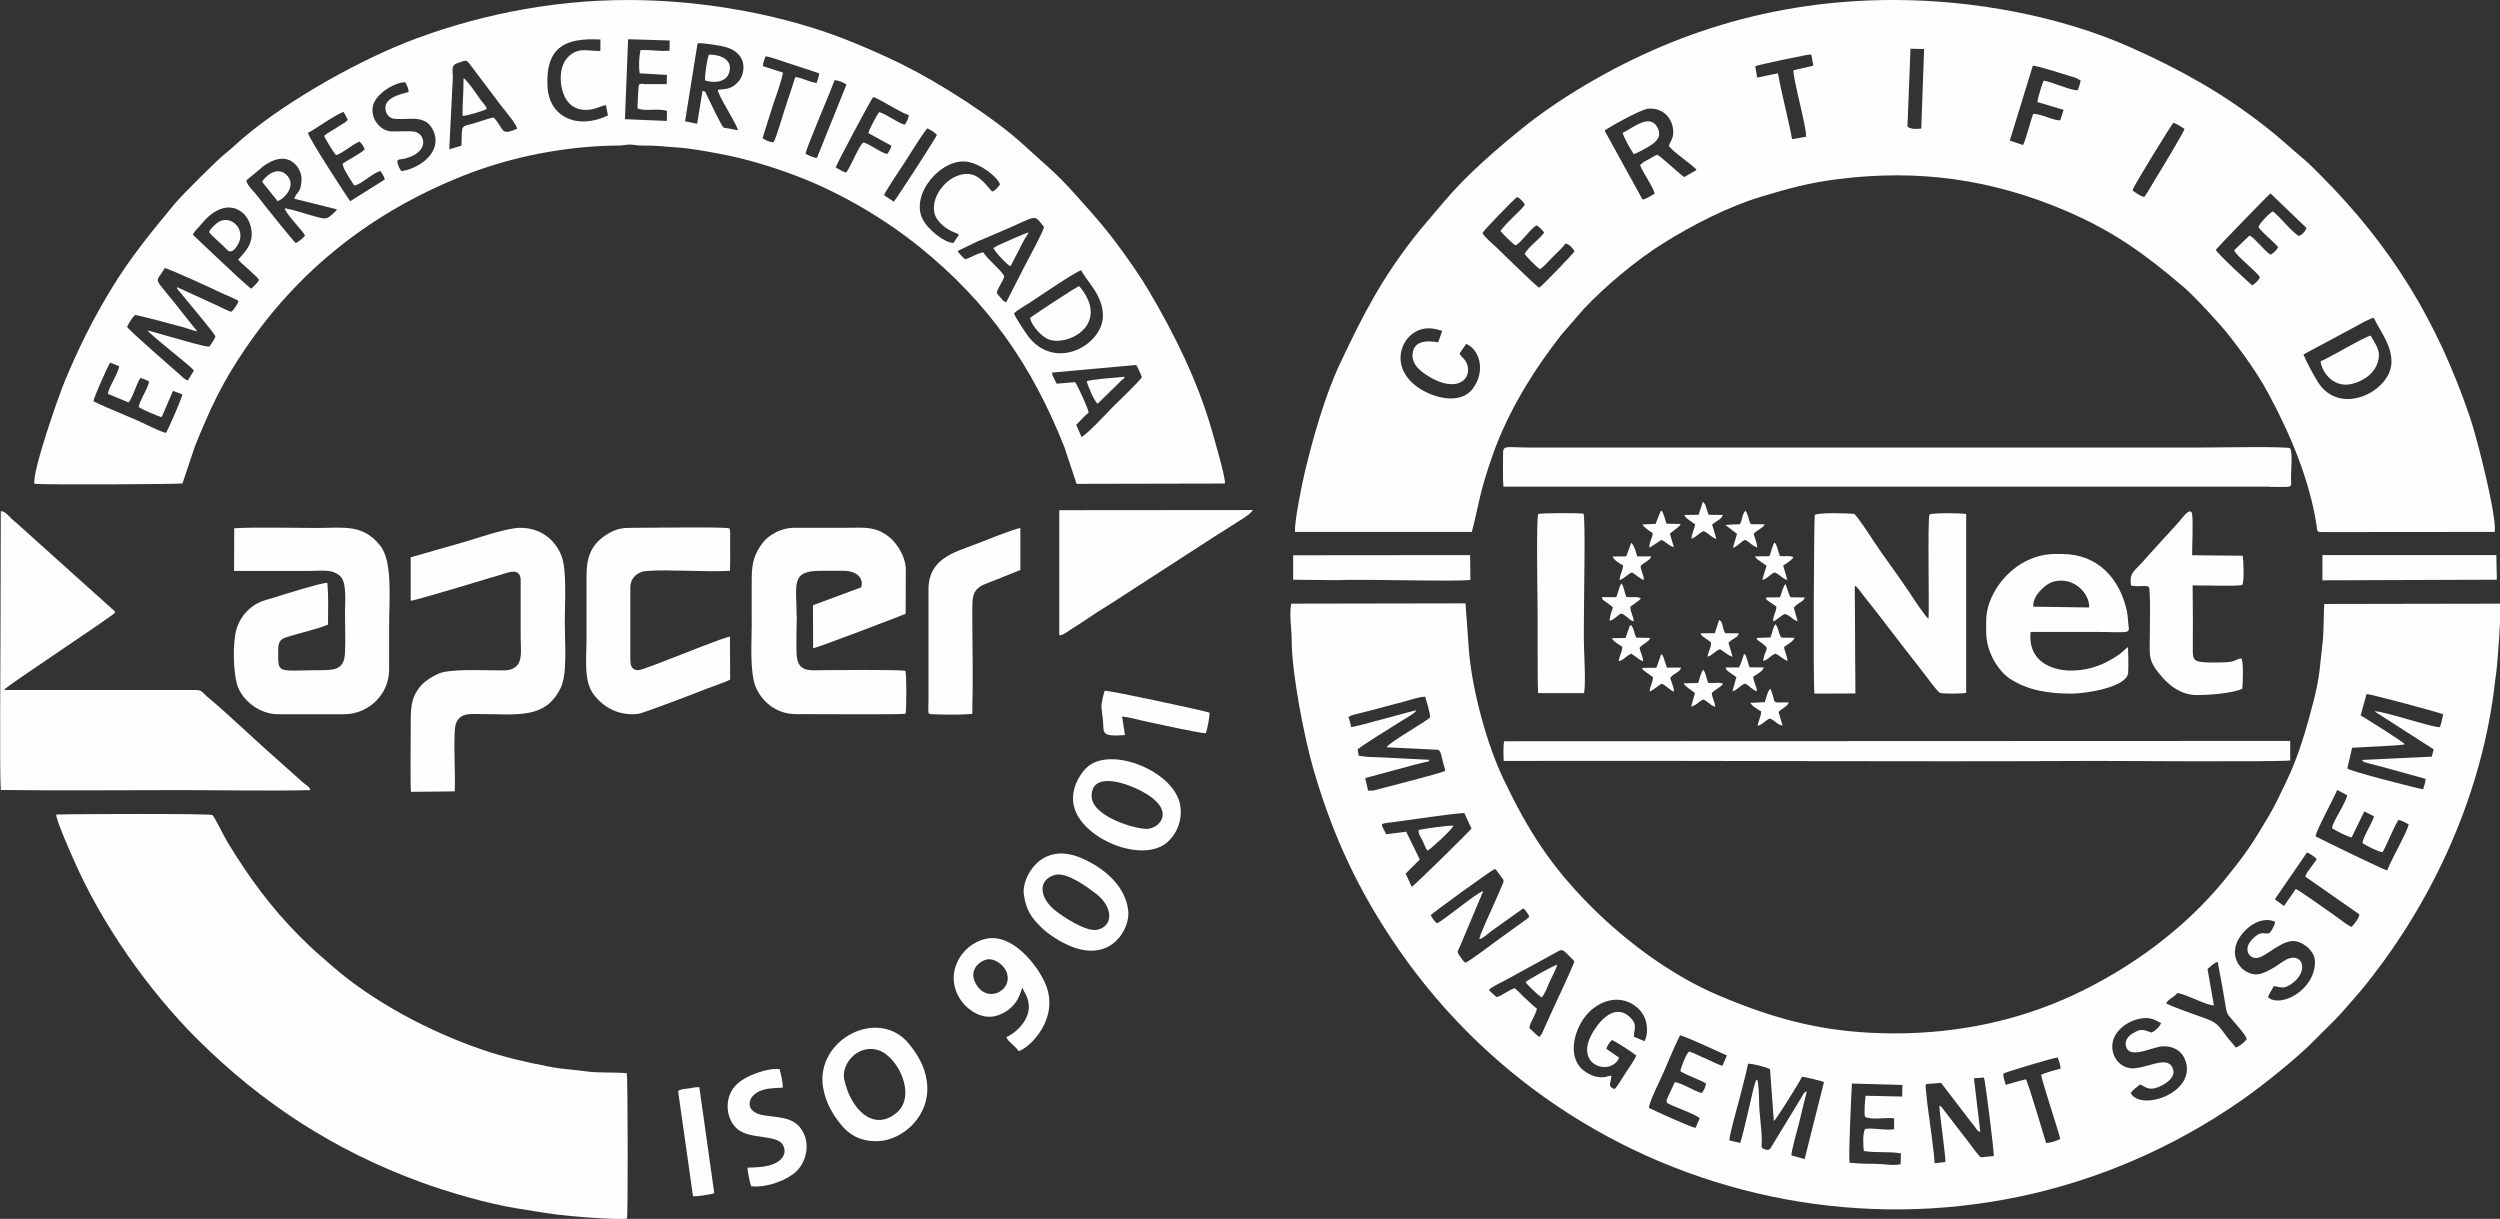 <svg xmlns="http://www.w3.org/2000/svg" xmlns:xlink="http://www.w3.org/1999/xlink" xml:space="preserve" width="178.955mm" height="87.251mm" style="shape-rendering:geometricPrecision; text-rendering:geometricPrecision; image-rendering:optimizeQuality; fill-rule:evenodd; clip-rule:evenodd" viewBox="0 0 15754 7681">
 <rect x="0" y="0" width="15754" height="7681" fill="#333333" stroke="none"/>
 <defs>
  <style type="text/css">
   <![CDATA[
    .fil1 {fill:none}
    .fil0 {fill:#FEFEFE}
   ]]>
  </style>
 </defs>
 <g id="Layer_x0020_1">
  <path class="fil0" d="M7159 2299c10,13 30,59 37,77 -10,22 -160,165 -187,192 -25,25 -161,173 -194,185l-33 -76c28,-27 50,-54 78,-77 -2,-25 -70,-172 -85,-192l-116 10c-9,-20 -29,-49 -30,-70l530 -48zm-6570 229c0,-19 91,-223 105,-243l57 23c-8,50 -66,130 -71,174l130 54c25,-26 48,-114 74,-154 16,2 42,15 56,22 -10,49 -61,120 -66,162 18,12 129,61 145,62l71 -165 59 22c-2,24 -90,223 -103,243 -21,-3 -99,-40 -118,-49 -91,-46 -250,-105 -340,-151zm5801 -553c15,-18 83,-57 103,-70 47,-31 287,-195 321,-202 25,59 136,155 136,283l0 5c0,175 -283,347 -460,142 -17,-20 -91,-129 -100,-158zm-5071 209c-29,2 -161,-38 -197,-48l-191 -54c6,22 265,218 291,253l-38 62c-19,-3 -37,-24 -52,-37 -35,-31 -318,-277 -331,-300 12,-26 30,-57 50,-75 29,2 255,64 304,77 19,5 74,25 88,26l-77 -96c-215,-279 -190,-189 -128,-303 24,3 305,131 355,156 31,15 84,34 110,52 -3,14 -31,59 -46,68 -16,-4 -68,-30 -87,-39 -32,-15 -56,-26 -87,-40l-168 -77c0,18 17,27 28,42 40,51 193,230 215,268 -9,25 -25,45 -40,67zm-104 -706c17,-30 33,-40 55,-67 162,-199 322,-75 316,72 -3,69 -49,112 -85,153 15,21 115,101 131,127 -7,19 -29,36 -48,56 -15,-5 -161,-145 -188,-169l-182 -172zm4959 38c50,-21 94,-41 140,-60 232,-99 196,-110 265,-26 -7,35 -97,198 -119,241l-119 233c-16,-3 -22,-12 -33,-25 -8,-9 -19,-21 -27,-33 7,-35 39,-70 48,-106 -31,-49 -102,-102 -133,-150 -43,8 -75,33 -114,44 -16,-13 -34,-32 -48,-52l139 -67zm-4526 -460c173,-134 252,8 252,68 0,94 -31,82 -46,128l269 67c-6,14 -47,49 -61,55 -20,8 -65,-7 -90,-14 -56,-15 -117,-37 -178,-48 9,38 103,130 128,171 -7,15 -41,40 -57,49 -15,-9 -205,-247 -238,-291 -28,-36 -69,-72 -75,-104l98 -81zm4360 475c-56,-1 -161,-84 -194,-150 -80,-159 122,-391 286,-361 80,15 176,85 202,141 -12,19 -32,42 -51,46 -36,-40 -78,-104 -143,-110 -136,-14 -267,162 -209,273 13,25 39,50 62,66 13,8 24,16 40,23 16,8 27,9 42,20l-35 52zm-437 -301c3,-17 117,-187 134,-213 26,-39 120,-194 139,-208 19,8 48,26 60,41 -6,19 -254,402 -272,421l-61 -41zm-3630 -393c41,-20 191,-127 225,-131l26 49 -17 16c-7,5 -13,8 -20,12 -14,8 -24,16 -39,25 -25,15 -54,31 -73,48 5,19 64,111 74,121 31,-4 110,-71 148,-85 15,11 26,31 33,49 -26,28 -102,64 -138,90 -4,28 59,115 72,138 44,-5 120,-83 166,-91 9,17 22,30 27,53l-218 137c-6,-5 -258,-391 -266,-429zm912 -357c0,-47 -11,-69 32,-83 49,-15 51,-27 79,12l200 265c14,19 96,113 94,138 -107,43 -76,8 -147,-72 -35,6 -88,27 -124,37 -87,25 -75,3 -79,141l-77 23 23 -463zm2413 575c3,-16 220,-424 236,-443 20,3 88,43 112,57 28,16 85,48 113,57 -3,26 -12,37 -24,59 -34,-2 -126,-73 -164,-78 -12,17 -64,111 -67,132l145 79c-3,19 -16,39 -26,52 -36,-3 -116,-68 -152,-72 -32,30 -75,149 -107,189 -21,-4 -50,-23 -67,-33zm-2752 -4c-26,-58 1,-41 46,-54 142,-41 121,-145 61,-165 -30,-10 -115,-2 -155,-4 -82,-4 -149,-107 -105,-189 37,-69 144,-125 194,-120 7,15 21,41 20,60 -16,8 -104,20 -135,65 -17,24 -14,57 2,79 18,25 41,27 72,27l5 0c68,0 126,-11 173,23 32,23 60,81 51,134 -17,100 -137,162 -214,171l-16 -26zm2562 -80c1,-33 156,-387 183,-466 23,1 58,14 75,28l-186 462c-21,0 -54,-17 -71,-25zm-682 -686c5,-16 0,-5 6,-13 39,-1 129,14 164,22 150,37 135,166 91,218 -47,55 -86,47 -131,54 -2,33 109,196 127,255l-91 -17c-12,-6 -91,-173 -108,-209 -10,-20 -4,-16 -25,-23l-34 208 -76 -16 77 -480zm752 238c-46,-6 -89,-32 -134,-38l-68 207c-14,42 -53,178 -69,204 -15,0 -23,-3 -39,-8l-31 -17 65 -206c13,-39 63,-176 63,-208l-125 -40c-1,-22 9,-42 16,-62 29,1 133,41 171,52 53,16 114,38 167,55 -2,24 -10,42 -16,61zm-1188 -276l262 8 -1 64c-67,7 -121,-8 -183,-3 -9,43 -12,100 -5,146l172 10 -2 58 -139 0c-10,-1 -14,-3 -22,-2l-11 4c-7,-14 -12,148 -12,151 52,21 129,-3 186,16l-1 63 -264 -11 20 -503zm-128 481c-187,89 -370,15 -380,-184 -13,-252 119,-307 334,-295l-1 72c-80,2 -133,-25 -196,31 -43,38 -61,103 -51,180 15,108 80,178 193,157 32,-6 59,-21 89,-27l13 66zm-1287 -454c-324,129 -797,397 -1061,640 -16,15 -45,40 -59,51 -52,40 -277,265 -321,318 -149,180 -281,339 -407,548 -116,193 -196,355 -285,566 -41,99 -208,575 -193,652 72,6 917,3 933,-3l78 -233c97,-239 169,-397 316,-613 342,-504 804,-867 1381,-1095 301,-119 646,-186 975,-188 30,0 42,-6 68,-6 26,0 43,6 74,6 113,0 118,5 222,12 86,5 188,25 271,40 163,30 332,82 480,138 296,112 574,283 783,452 431,349 705,743 910,1260l76 230 935 -2c5,-38 -69,-286 -83,-337 -90,-312 -235,-605 -398,-880 -50,-85 -115,-178 -172,-256 -111,-152 -170,-214 -290,-349 -127,-142 -191,-188 -323,-310 -191,-176 -534,-394 -771,-511 -98,-48 -189,-88 -292,-131 -427,-178 -947,-272 -1426,-273 -515,-1 -1004,108 -1420,273z"></path>
  <path class="fil0" d="M1338 5136c-27,-10 -886,-7 -984,-3 2,41 87,232 108,279 178,411 476,833 786,1141 397,394 852,695 1405,897 172,63 423,136 606,165 112,18 224,38 337,48 91,8 271,23 355,17 7,-28 5,-896 -1,-917 -84,-8 -173,0 -257,-12 -82,-11 -155,-14 -235,-30 -148,-28 -284,-60 -421,-107 -327,-112 -682,-299 -940,-523 -84,-73 -126,-108 -207,-189 -182,-183 -318,-368 -458,-598 -25,-42 -82,-162 -95,-169z"></path>
  <path class="fil0" d="M28 4345c15,-24 679,-460 698,-485 -8,-16 -9,-14 -23,-26l-601 -540c-47,-36 -64,-73 -97,-73l-2 787c0,126 -6,880 2,970 370,5 755,1 1127,1 255,0 581,6 823,0 -3,-23 -27,-31 -42,-45l-229 -204c-110,-98 -253,-235 -361,-325 -66,-55 -43,-57 -112,-57l-1182 0z"></path>
  <path class="fil0" d="M14303 3068c156,0 135,11 134,-58 -1,-41 12,-159 -6,-185 -15,-13 -459,-5 -540,-5l-4266 0c-119,0 -153,-16 -153,31 0,61 -3,160 2,216l4829 0z"></path>
  <path class="fil0" d="M2152 3641c33,41 22,159 22,224 0,80 4,170 0,248 -4,91 -47,110 -135,110 -297,0 -286,33 -286,-126 0,-45 9,-67 48,-80 77,-26 199,-52 266,-81 0,-100 4,-167 -4,-263 -29,-4 -284,76 -331,91 -61,18 -99,25 -148,63 -40,31 -71,73 -89,123 -31,82 -28,294 5,381 33,84 134,170 254,170l412 0c158,0 286,-126 286,-281l0 -280c0,-160 24,-403 -57,-503 -111,-136 -224,-110 -403,-110 -144,0 -394,-6 -516,2l-1 269 469 0c90,0 160,-16 209,43z"></path>
  <path class="fil0" d="M5020 3881c0,-199 -41,-286 155,-284l148 0c61,0 124,38 104,104l-304 113 1 271c25,-2 552,-204 583,-217l1 -278c0,-88 -64,-177 -111,-211 -84,-62 -144,-54 -264,-53l-333 0c-86,2 -159,49 -195,96 -50,67 -67,121 -68,221 -1,97 0,194 0,290 0,117 -14,307 27,400 40,91 129,167 252,167 113,0 630,4 691,-2 5,-38 7,-246 -2,-270 -9,-10 -495,-5 -503,-5 -91,0 -163,16 -179,-74 -9,-49 -2,-206 -2,-268z"></path>
  <path class="fil0" d="M2588 3786c32,-2 536,-155 573,-166 46,-15 113,-42 120,29l0 370c0,55 11,131 -18,169 -35,44 -80,36 -147,36 -87,0 -279,-9 -350,20 -38,16 -86,46 -111,74 -76,86 -66,161 -67,303 0,55 -3,339 2,369l275 -3c8,-88 -14,-382 10,-433 30,-66 93,-54 167,-54 215,0 396,33 491,-165 44,-90 26,-292 26,-412 0,-112 14,-332 -20,-418 -38,-99 -126,-178 -259,-179 -85,0 -265,63 -350,88l-342 98 0 274z"></path>
  <path class="fil0" d="M11689 3691c21,13 27,28 43,48l114 145c50,66 98,128 149,194 50,64 101,128 150,193 13,18 67,90 80,95 17,7 144,6 165,0l0 -1127c-33,-6 -211,-8 -231,3 -13,31 -1,564 -6,657 -19,-10 -110,-149 -120,-165 -67,-102 -168,-234 -232,-333 -20,-31 -95,-145 -117,-163 -45,-3 -220,-10 -248,7 -5,12 -11,1072 -2,1126l258 -1 -4 -677z"></path>
  <path class="fil0" d="M4600 4012c-41,4 -319,119 -386,143 -29,10 -171,70 -195,68 -46,-3 -47,-38 -47,-83 0,-42 0,-85 0,-127 0,-88 0,-176 0,-264 0,-49 -4,-79 21,-110 17,-22 45,-38 84,-41 132,-11 369,8 523,-1 2,-45 1,-93 1,-138 0,-23 0,-46 0,-69 0,-13 3,-52 -5,-60 -11,-11 -512,-4 -598,-4 -76,0 -107,3 -164,36 -107,62 -138,146 -138,265 0,132 0,264 0,396 0,130 -20,270 47,356 56,72 147,133 276,120 32,-3 385,-139 442,-162 33,-13 112,-38 140,-55l-1 -270z"></path>
  <path class="fil0" d="M9479 4670c-7,26 -5,96 -3,125 1240,-3 2485,6 3723,0 76,0 1193,7 1233,-3l0 -123 -4953 2z"></path>
  <path class="fil0" d="M6675 4003c25,1 50,-22 83,-43 79,-48 140,-95 228,-147l686 -444c25,-15 54,-33 78,-49 44,-30 135,-79 144,-106l-1219 1 0 787z"></path>
  <path class="fil0" d="M12813 3823c-4,-51 35,-94 59,-116 32,-29 64,-49 121,-48 97,2 175,89 172,169l-352 -5zm-17 159c129,1 258,0 387,0 247,0 237,18 229,-50 -4,-33 -3,-52 -10,-85 -44,-197 -179,-356 -409,-356l-42 0c-243,0 -435,226 -435,423l0 69c0,129 80,249 151,295 112,72 238,93 390,93 83,0 352,-40 354,-134 2,-50 1,-109 -1,-159 -19,9 -37,46 -148,100 -194,95 -492,57 -466,-195z"></path>
  <path class="fil0" d="M13814 3500c0,-74 6,-186 1,-248 0,-3 -1,-13 -2,-15 -3,-10 0,-6 -5,-11 -20,-18 -63,47 -74,59l-204 224c-81,97 -114,93 -101,181 48,11 98,-5 112,9 12,12 6,286 6,324 0,109 -14,142 82,248 46,51 116,109 216,109 79,0 224,-11 285,-40 4,-34 8,-167 -5,-190 -14,-5 -41,18 -74,21 -35,4 -65,4 -101,4 -120,0 -132,-9 -132,-73 1,-137 1,-276 -1,-413 54,-1 283,7 313,-3 13,-26 8,-147 3,-184l-318 -3z"></path>
  <path class="fil0" d="M6127 4451c6,-189 0,-390 0,-581 0,-111 -4,-160 95,-195l208 -83 0 -264c-24,-2 -250,89 -284,102 -132,51 -296,89 -295,287l0 692c0,93 -10,90 27,92 76,3 175,4 249,-2l1 -47z"></path>
  <path class="fil0" d="M9982 4369c11,-58 2,-218 0,-283 -3,-94 0,-191 0,-285 0,-86 9,-512 -3,-564 -39,-5 -258,-5 -286,2 -12,33 -5,491 -4,567 2,90 -2,522 4,562l290 0z"></path>
  <path class="fil0" d="M5320 6801c-20,-95 85,-223 213,-184 125,38 248,290 114,398 -146,118 -288,-28 -327,-214zm-133 53c17,98 63,171 111,231 59,74 136,110 237,106 154,-7 333,-160 306,-373 -12,-99 -61,-175 -109,-235 -191,-244 -597,-34 -545,272z"></path>
  <path class="fil0" d="M6208 6049c56,-19 120,33 136,79 42,121 -138,205 -202,56 -28,-64 15,-117 66,-135zm210 575c65,-16 268,-205 167,-431 -53,-118 -209,-314 -373,-277 -162,36 -273,235 -149,398 37,49 129,120 229,83 129,-48 142,-160 150,-173 13,31 28,43 38,89 23,99 -69,192 -139,223 12,29 57,55 77,87z"></path>
  <path class="fil0" d="M6879 5016c0,-139 172,-92 248,-61 297,121 200,258 107,268 -63,7 -355,-74 -355,-207zm-114 53c39,217 443,381 597,233 54,-52 89,-129 76,-222 -29,-218 -444,-387 -592,-241 -45,44 -98,133 -81,230z"></path>
  <path class="fil0" d="M6649 5513c76,-20 214,85 259,120 106,82 111,202 7,226 -72,16 -224,-88 -265,-121 -100,-79 -114,-194 -1,-225zm-198 116c13,109 53,158 110,214 44,44 122,95 194,123 252,97 366,-115 355,-224 -16,-164 -162,-279 -301,-337 -253,-105 -369,129 -358,225z"></path>
  <path class="fil0" d="M8148 3653l279 3c143,-8 767,11 839,-2l-2 -156 -1115 1 0 155z"></path>
  <polygon class="fil0" points="14635,3657 15734,3653 15731,3498 14635,3498 "></polygon>
  <path class="fil0" d="M4733 7475c106,12 234,-43 287,-95 65,-65 92,-187 21,-276 -70,-89 -222,-52 -288,-97 -53,-37 -27,-97 18,-123 46,-27 101,-27 161,-30 3,-36 -11,-81 -19,-117 -69,-9 -219,38 -279,105 -75,82 -58,213 13,273 79,67 249,33 286,99 33,59 -14,103 -56,120 -52,21 -103,22 -166,24 -2,21 15,98 23,119z"></path>
  <path class="fil1" d="M5320 6801c39,186 181,331 327,214 134,-108 11,-360 -114,-398 -128,-39 -233,89 -213,184z"></path>
  <path class="fil1" d="M10226 838c63,-29 172,-126 220,-33 29,57 -10,89 -42,111 -17,12 -90,52 -108,56 -19,-28 -65,-109 -69,-133zm126 420c20,-4 59,-27 76,-38 -6,-38 -75,-131 -92,-180l24 -20c9,-5 17,-9 28,-15 17,-9 40,-23 56,-30 30,16 126,109 170,141l78 -45c-16,-26 -157,-120 -175,-153 10,-26 27,-44 28,-79 3,-82 -56,-163 -159,-154 -47,4 -252,120 -273,138l239 434z"></path>
  <path class="fil1" d="M14623 2278c71,-30 280,-157 316,-162 17,31 52,80 52,118 0,100 -80,163 -169,186 -111,29 -188,-65 -199,-141zm-107 -44c16,43 66,135 92,175 143,220 462,53 462,-129 0,-106 -61,-177 -112,-278 -19,1 -90,41 -113,54l-330 177z"></path>
  <path class="fil0" d="M6961 4353c-5,11 -20,79 -20,93 0,26 7,69 10,100 6,71 -15,98 138,86l-18 -117c44,5 88,17 131,27 68,15 372,82 397,78 7,-17 26,-112 23,-129 -13,-8 -635,-142 -660,-138z"></path>
  <path class="fil1" d="M9457 1457c8,-20 58,-69 77,-87 19,-19 68,-64 77,-82 -11,-19 -29,-36 -48,-48 -16,8 -213,213 -219,227 12,26 65,69 87,90 26,25 252,247 270,255 22,-13 215,-215 223,-229 -11,-21 -30,-43 -57,-50 -15,25 -57,63 -79,84 -17,17 -61,69 -82,78 -20,-11 -90,-82 -96,-97 26,-46 92,-90 122,-132 -6,-14 -33,-40 -47,-47 -38,20 -97,109 -132,126 -17,-7 -85,-78 -95,-89z"></path>
  <path class="fil1" d="M6649 5513c-113,30 -99,145 1,225 41,33 192,137 265,121 105,-24 99,-143 -7,-226 -45,-35 -183,-140 -259,-120z"></path>
  <path class="fil1" d="M14232 1431c8,-26 72,-91 92,-100 44,34 120,133 164,155 20,-7 39,-26 48,-50l-227 -218c-12,7 -339,345 -345,355 13,30 227,224 229,224 19,-10 40,-31 49,-50 -18,-36 -147,-130 -162,-171l97 -93c33,15 91,96 132,121 21,-9 41,-32 48,-48 -9,-15 -52,-52 -64,-63 -13,-13 -50,-45 -60,-63z"></path>
  <path class="fil1" d="M6879 5016c0,133 292,214 355,207 93,-11 190,-148 -107,-268 -76,-31 -248,-78 -248,61z"></path>
  <path class="fil0" d="M4367 7538c20,3 117,-11 134,-19l-94 -668c-16,-2 -49,5 -68,8 -23,3 -43,2 -66,16l94 663z"></path>
  <path class="fil1" d="M9088 2085c-58,-18 -114,-26 -169,6 -115,66 -151,262 54,373 100,54 240,76 308,-15 83,-112 44,-245 -41,-282 -12,17 -32,42 -42,62 9,22 42,33 51,80 20,95 -82,158 -234,70 -49,-29 -118,-73 -114,-145 6,-114 151,-75 162,-77l25 -72z"></path>
  <path class="fil1" d="M12667 887l83 28c15,-22 52,-167 64,-196 44,-4 143,48 171,39l21 -65 -165 -49c1,-21 30,-120 39,-135 55,8 164,61 215,61 7,-22 16,-40 18,-63l-32 -16c-47,-15 -249,-79 -268,-76l-145 472z"></path>
  <path class="fil1" d="M11062 417l12 72 131 -27c25,139 63,276 89,415l88 -15c5,-59 -83,-362 -79,-419l125 -29 -13 -71c-24,-1 -327,63 -353,74z"></path>
  <g id="_-1093870248">
   <path class="fil1" d="M8494 4520c6,17 11,37 16,61 25,2 351,-93 411,-105 -2,16 -69,52 -85,62 -75,48 -235,147 -285,184l7 40c37,7 70,9 107,9l339 17c-9,15 7,5 -46,19 -17,4 -35,9 -51,13l-308 83 18 79 33 0c12,-3 18,-5 30,-8 73,-19 403,-104 423,-116 -3,-22 -11,-44 -17,-67 -6,-22 -7,-54 -26,-66l-326 -16c9,-27 268,-173 274,-189 0,-30 -23,-101 -31,-130 -41,2 -89,19 -125,29l-242 64c-20,6 -37,9 -60,15 -25,7 -41,8 -59,22z"></path>
   <path class="fil1" d="M10898 7187l66 15c25,-70 80,-336 94,-378 9,-25 1,-11 14,-19 7,12 11,105 11,128 1,89 16,160 17,259 0,29 -7,41 17,50 30,10 35,1 47,-21l184 -302c18,-31 17,-34 36,-42 -17,64 -33,139 -50,204 -10,40 -48,172 -47,200l83 23 122 -485c-16,-8 -117,-32 -138,-34 -16,32 -163,273 -178,279l-24 -326c-17,-13 -113,-36 -138,-35 -15,77 -41,167 -60,241 -12,48 -58,203 -58,243z"></path>
   <path class="fil1" d="M14874 4507c36,22 270,167 278,182 -19,10 -283,18 -332,22l-30 130c2,14 467,132 477,132 7,-15 16,-48 16,-66l-201 -56c-34,-9 -65,-17 -101,-27l-76 -20c-17,-6 -17,-9 -23,-16l440 -21 12 -46 -369 -237c-1,-1 -2,-2 -3,-3 67,1 369,105 411,100 8,-19 17,-58 21,-81 -22,-11 -460,-128 -483,-128l-37 134z"></path>
   <path class="fil1" d="M9015 5766c13,22 24,41 41,53 40,-15 251,-194 292,-203l-147 349c-13,27 -22,30 -4,56 11,16 24,36 38,47 25,-9 179,-124 202,-142l187 -135c7,-6 10,-9 14,-14 -5,-14 -26,-45 -38,-52l-206 147c-19,15 -51,44 -71,47 4,-32 77,-184 94,-225 16,-38 32,-74 50,-114 14,-32 11,-32 -8,-56 -11,-14 -22,-35 -37,-48 -21,7 -394,278 -405,292z"></path>
   <path class="fil1" d="M12440 6796l40 337c-19,-2 -23,-17 -34,-31 -12,-16 -18,-23 -30,-38l-183 -239 -92 7c-7,11 -2,-1 -6,14l11 108c12,96 43,303 46,377l68 -7c3,-30 -34,-283 -38,-355 21,9 5,-1 20,16l174 226c22,29 41,56 66,83l83 -8c3,-34 -54,-479 -62,-495l-63 5z"></path>
   <path class="fil1" d="M10080 6786c56,0 42,-8 75,-11 -1,49 -28,66 20,85 14,-10 54,-77 71,-103 14,-22 61,-90 66,-109 -25,-19 -123,-86 -153,-97 -14,12 -31,40 -36,55l81 56c-49,122 -301,52 -159,-171 55,-86 150,-173 238,-73 36,41 15,63 14,112l67 28c22,-39 19,-100 4,-141 -39,-101 -188,-179 -334,-60 -97,79 -165,271 -71,370 24,25 75,57 118,57z"></path>
   <path class="fil1" d="M14083 5993c0,83 60,139 126,146 57,6 145,-59 179,-82 118,-79 177,64 43,148 -46,29 -55,15 -103,8 -11,23 -31,49 -36,70 76,70 295,-43 296,-222 0,-66 -61,-115 -113,-129 -89,-24 -194,101 -255,104 -35,2 -62,-27 -57,-64 4,-31 31,-57 49,-72 43,-36 59,-11 89,-21 15,-16 34,-51 35,-71 -109,-52 -252,84 -252,185z"></path>
   <path class="fil1" d="M13485 6833c-19,14 -46,34 -58,53 62,117 403,3 348,-194 -18,-64 -68,-101 -142,-101 -61,0 -199,78 -231,13 -21,-42 7,-76 39,-95 55,-33 65,-20 118,-4 22,-11 50,-36 59,-60 -48,-27 -78,-42 -150,-24 -50,13 -89,41 -115,69 -77,81 -43,208 54,236 92,27 244,-89 284,2 23,53 -32,91 -64,108 -88,47 -110,5 -142,-4z"></path>
   <path class="fil1" d="M9715 6285c-18,-10 -93,-81 -101,-96 12,-15 185,-109 199,-110 -5,24 -35,81 -46,104 -11,23 -34,85 -52,102zm-333 -49c7,11 34,34 48,47 36,-6 81,-49 116,-55 24,20 43,43 67,64 21,19 53,51 72,64 -6,38 -47,91 -47,124 22,18 44,43 62,54 14,-11 24,-37 31,-53 34,-80 186,-397 190,-423 -15,-19 -36,-36 -52,-53 -28,-29 -36,-17 -69,0l-279 153c-36,21 -114,55 -138,79z"></path>
   <path class="fil1" d="M8997 5360c-14,-15 -20,-39 -32,-63 -10,-20 -28,-43 -24,-67 33,-8 191,-30 219,-27 -7,24 -149,152 -162,157zm-263 -102l125 -16 86 175 -89 89 38 83c20,-9 349,-335 377,-366l-45 -98c-35,-4 -382,49 -451,57 -96,11 -75,5 -41,77z"></path>
   <path class="fil1" d="M10391 6981c36,18 270,126 293,125l26 -61c-31,-28 -197,-83 -207,-98 0,-1 -1,-5 -1,-4 0,1 0,-3 0,-4 2,-31 -4,18 0,-9 1,-5 3,-11 6,-15l45 -97c46,6 120,56 169,69 16,-16 22,-37 28,-59 -25,-21 -127,-54 -162,-79 1,-18 31,-92 44,-111l11 -13c36,12 72,32 105,45 25,10 80,40 105,45l28 -65c-39,-19 -272,-125 -295,-127 -34,70 -68,150 -101,227 -17,41 -97,199 -95,231z"></path>
   <path class="fil1" d="M14590 5270c32,17 422,208 450,214 31,-79 123,-236 136,-290 -20,-10 -44,-26 -65,-28 -40,63 -63,138 -100,203 -23,1 -110,-45 -126,-57 0,-36 63,-129 72,-169l-61 -31 -80 164c-24,-4 -108,-44 -124,-60 13,-55 85,-151 96,-206l-63 -33c-20,51 -136,264 -136,292z"></path>
   <path class="fil1" d="M11655 7327c54,6 104,7 161,7 49,0 114,13 160,3l2 -69c-76,-13 -157,-1 -234,-15 -4,-39 -8,-109 8,-139 62,-7 116,11 183,2l0 -69c-52,-6 -143,11 -183,-9 -8,-18 0,-109 3,-133l231 5 1 -73 -318 -9c-5,96 -22,445 -15,499z"></path>
   <path class="fil1" d="M13909 6104l40 229c-42,2 -169,-68 -230,-78 -17,26 -58,40 -71,65 20,16 216,83 259,100 77,30 78,57 139,130 12,14 29,33 40,49 25,-6 57,-36 70,-52 -4,-23 -52,-76 -69,-97 -42,-53 -56,-54 -64,-106 -15,-96 -33,-190 -51,-286 -27,9 -42,28 -64,45z"></path>
   <path class="fil1" d="M12625 6764c-3,25 9,45 14,70l127 -35c16,25 114,362 128,402 25,-1 71,-14 89,-26 -16,-66 -120,-379 -120,-405 40,-15 81,-27 122,-38 -1,-26 -10,-48 -18,-70 -20,-1 -316,88 -342,101z"></path>
   <path class="fil1" d="M14333 5666l58 42 74 -107c22,8 217,147 262,179 27,20 61,47 88,60 17,-12 50,-58 51,-79l-341 -238c5,-27 60,-86 72,-111 -10,-10 -44,-36 -62,-41l-202 294z"></path>
  </g>
  <path class="fil1" d="M12813 3823l352 5c3,-80 -75,-167 -172,-169 -57,-1 -89,19 -121,48 -25,22 -63,65 -59,116z"></path>
  <path class="fil1" d="M13438 1198c12,12 52,39 73,42 15,-14 52,-82 65,-104 30,-48 186,-304 189,-325 -18,-10 -42,-30 -70,-38 -11,8 -243,387 -258,424z"></path>
  <path class="fil1" d="M12022 797c23,18 59,15 87,12l18 -501 -86 -2 -19 490z"></path>
  <path class="fil0" d="M6492 2001c1,38 57,106 104,132 112,62 415,-80 205,-330 -20,5 -268,170 -309,199z"></path>
  <g id="_-1093864968">
   <path class="fil1" d="M6492 2001c41,-29 289,-194 309,-199 210,250 -93,392 -205,330 -47,-26 -103,-94 -104,-132zm-102 -26c9,29 83,137 100,158 178,206 460,34 460,-142l0 -5c0,-127 -111,-224 -136,-283 -34,7 -274,172 -321,202 -21,13 -89,52 -103,70z"></path>
   <path class="fil1" d="M1244 2088c-14,-1 -69,-21 -88,-26 -49,-13 -275,-74 -304,-77 -20,17 -38,48 -50,75 12,23 295,269 331,300 15,13 33,34 52,37l38 -62c-25,-35 -285,-231 -291,-253l191 54c36,9 168,49 197,48 16,-21 32,-41 40,-67 -21,-38 -175,-216 -215,-268 -11,-15 -28,-24 -28,-42l168 77c31,14 55,25 87,40 19,9 71,35 87,39 14,-8 43,-54 46,-68 -25,-17 -79,-36 -110,-52 -50,-25 -332,-152 -355,-156 -62,114 -87,24 128,303l77 96z"></path>
   <path class="fil1" d="M1652 1146c8,-21 94,-112 160,-37 54,63 -19,145 -63,158l-97 -121zm-101 -8c7,32 47,67 75,104 34,44 223,282 238,291 16,-8 50,-34 57,-49 -25,-41 -120,-134 -128,-171 61,12 122,33 178,48 25,7 70,23 90,14 15,-6 55,-41 61,-55l-269 -67c16,-46 46,-34 46,-128 0,-61 -79,-202 -252,-68l-98 81z"></path>
   <path class="fil1" d="M4442 506c-3,-34 13,-130 23,-161 30,-4 150,10 132,100 -7,36 -24,54 -57,65 -28,10 -75,5 -99,-4zm-126 259l76 16 34 -208c20,7 15,4 25,23 18,36 96,203 108,209l91 17c-18,-59 -130,-223 -127,-255 44,-7 84,1 131,-54 44,-53 59,-181 -91,-218 -35,-9 -125,-23 -164,-22 -6,8 0,-3 -6,13l-77 480z"></path>
   <path class="fil1" d="M6289 1546c35,-15 181,-82 193,-81 -6,14 -21,32 -30,50l-84 163c-20,-7 -99,-91 -108,-115l29 -17zm-253 38c14,20 31,39 48,52 39,-11 72,-36 114,-44 31,48 102,101 133,150 -10,36 -42,71 -48,106 8,12 19,24 27,33 11,12 17,21 33,25l119 -233c22,-43 112,-207 119,-241 -68,-85 -33,-74 -265,26 -46,20 -90,39 -140,60l-139 67z"></path>
   <path class="fil1" d="M6917 2545c-20,-14 -67,-125 -68,-142 26,-10 196,-24 239,-28 -8,17 -8,11 -22,24 -9,8 -13,13 -21,21l-128 125zm-288 -198c1,21 21,50 30,70l116 -10c15,20 84,168 85,192 -29,23 -51,50 -78,77l33 76c33,-12 169,-161 194,-185 27,-27 176,-170 187,-192 -6,-18 -27,-64 -37,-77l-530 48z"></path>
   <path class="fil1" d="M2915 730c-1,-79 7,-143 6,-237 18,5 96,119 111,141 13,19 31,33 35,53 -23,14 -127,44 -152,43zm-61 -249l-23 463 77 -23c3,-138 -8,-116 79,-141 36,-10 89,-31 124,-37 71,80 40,115 147,72 2,-25 -80,-119 -94,-138l-200 -265c-28,-39 -29,-28 -79,-12 -43,13 -32,35 -32,83z"></path>
   <path class="fil1" d="M1318 1462c8,-22 31,-41 48,-55 86,-72 212,54 111,164 -26,29 -44,6 -59,-10 -27,-28 -89,-79 -100,-99zm-102 16l182 172c27,24 173,164 188,169 19,-20 41,-37 48,-56 -16,-26 -116,-105 -131,-127 35,-41 82,-83 85,-153 6,-147 -155,-271 -316,-72 -22,27 -38,37 -55,67z"></path>
   <path class="fil1" d="M588 2528c90,46 249,105 340,151 19,10 97,46 118,49 13,-20 101,-219 103,-243l-59 -22 -71 165c-16,-2 -127,-50 -145,-62 5,-42 56,-113 66,-162 -14,-8 -40,-20 -56,-22 -26,41 -48,129 -74,154l-130 -54c5,-44 63,-124 71,-174l-57 -23c-14,21 -105,224 -105,243z"></path>
   <path class="fil1" d="M1942 837c8,38 260,424 266,429l218 -137c-5,-24 -18,-36 -27,-53 -46,8 -122,85 -166,91 -12,-23 -75,-110 -72,-138 36,-26 111,-62 138,-90 -8,-18 -18,-38 -33,-49 -38,14 -117,81 -148,85 -10,-10 -69,-102 -74,-121 19,-17 49,-33 73,-48 15,-9 25,-16 39,-25 6,-4 13,-7 20,-12l17 -16 -26 -49c-35,4 -184,111 -225,131z"></path>
   <path class="fil1" d="M3937 751l264 11 1 -63c-56,-19 -133,6 -186,-16 0,-3 4,-165 12,-151l11 -4c8,-1 12,1 22,2l139 0 2 -58 -172 -10c-7,-46 -4,-103 5,-146 62,-5 116,10 183,3l1 -64 -262 -8 -20 503z"></path>
   <path class="fil1" d="M2530 1077c77,-9 196,-71 214,-171 9,-53 -19,-111 -51,-134 -47,-34 -105,-23 -173,-23l-5 0c-32,0 -54,-2 -72,-27 -16,-22 -18,-55 -2,-79 31,-45 119,-57 135,-65 0,-19 -13,-45 -20,-60 -50,-5 -157,51 -194,120 -44,82 23,185 105,189 40,2 125,-6 155,4 60,20 81,124 -61,165 -45,13 -72,-4 -46,54l16 26z"></path>
   <path class="fil1" d="M6009 1531l35 -52c-15,-12 -26,-12 -42,-20 -16,-8 -27,-15 -40,-23 -23,-15 -48,-40 -62,-66 -58,-112 73,-287 209,-273 65,7 107,70 143,110 20,-4 39,-27 51,-46 -26,-56 -121,-126 -202,-141 -164,-30 -366,201 -286,361 33,65 137,148 194,150z"></path>
   <path class="fil1" d="M3828 728l-13 -66c-30,6 -56,21 -89,27 -112,21 -178,-49 -193,-157 -10,-77 7,-142 51,-180 64,-56 117,-30 196,-31l1 -72c-215,-12 -346,43 -334,295 10,200 193,274 380,184z"></path>
   <path class="fil1" d="M5266 1055c17,10 46,29 67,33 32,-40 75,-159 107,-189 36,3 116,69 152,72 10,-14 23,-34 26,-52l-145 -79c3,-21 55,-115 67,-132 38,5 130,76 164,78 13,-23 22,-33 24,-59 -28,-10 -84,-41 -113,-57 -24,-14 -93,-54 -112,-57 -16,19 -233,427 -236,443z"></path>
   <path class="fil1" d="M4807 417l125 40c-1,31 -51,169 -63,208l-65 206 31 17c15,5 24,8 39,8 16,-26 55,-162 69,-204l68 -207c45,6 87,32 134,38 6,-19 14,-37 16,-61 -53,-17 -114,-39 -167,-55 -38,-11 -142,-51 -171,-52 -7,20 -17,40 -16,62z"></path>
   <path class="fil1" d="M5572 1230l61 41c19,-19 267,-402 272,-421 -12,-15 -40,-33 -60,-41 -19,14 -114,168 -139,208 -17,26 -131,196 -134,213z"></path>
   <path class="fil1" d="M5075 971c17,8 51,24 71,25l186 -462c-17,-14 -52,-27 -75,-28 -27,79 -182,433 -183,466z"></path>
  </g>
  <path class="fil1" d="M6208 6049c-52,17 -94,70 -66,135 65,149 245,65 202,-56 -16,-46 -80,-98 -136,-79z"></path>
  <path class="fil0" d="M1318 1462c10,19 73,71 100,99 15,16 32,38 59,10 102,-110 -24,-235 -111,-164 -17,14 -40,33 -48,55z"></path>
  <g id="_-1093858920">
   <path class="fil0" d="M11128 3764c8,23 -7,4 13,22l53 36c0,36 -23,59 -20,94 21,-7 44,-33 72,-47 36,8 45,34 82,46l-24 -86c27,-33 63,-37 69,-64l-90 -1c-12,-19 -22,-60 -31,-84 -17,17 -23,53 -35,84l-89 1z"></path>
   <path class="fil0" d="M10094 3764c11,22 -9,5 35,36 14,10 25,17 35,28 -6,18 -22,63 -21,84 28,-4 46,-34 74,-46 30,11 49,42 78,50 -1,-34 -22,-56 -21,-93 15,-10 21,-15 34,-25 14,-11 24,-14 32,-28l-22 -7c-4,0 -17,0 -21,0 -17,0 -30,1 -48,-1 -13,-27 -14,-64 -32,-85 -14,20 -21,63 -32,86l-91 0z"></path>
   <path class="fil0" d="M10348 4208c6,10 -7,2 14,20l54 39c1,33 -19,55 -21,91 30,-13 47,-34 76,-49 26,7 53,42 77,50 2,-28 -16,-60 -23,-87 28,-36 61,-33 68,-65l-89 0 -22 -67c-10,-19 -3,-8 -14,-17 -10,26 -19,57 -30,85l-89 1z"></path>
   <path class="fil0" d="M10610 4306c4,17 51,44 71,61l-24 86c34,-8 44,-31 76,-45 30,11 44,38 76,46 -3,-34 -21,-57 -22,-87 16,-17 64,-43 71,-58 -22,-12 -66,-2 -93,-6 -12,-25 -15,-63 -32,-83 -15,18 -23,60 -32,84l-92 2z"></path>
   <path class="fil0" d="M10874 4207c9,17 -6,4 14,22 3,2 15,11 18,13 13,9 22,15 36,25l-25 90c36,-12 48,-39 80,-49 31,15 44,40 75,48 -4,-35 -22,-60 -24,-92 19,-13 60,-33 67,-58l-90 -1c-5,-15 -10,-28 -14,-44 -16,-50 -11,-32 -21,-40 -9,27 -18,63 -32,85l-85 0z"></path>
   <path class="fil0" d="M10340 3564c18,-16 61,-37 66,-58l-89 0c-6,-20 -21,-77 -38,-85l-31 85 -86 1c5,20 48,47 66,56 -2,37 -21,57 -22,92 31,-8 50,-38 79,-48 22,13 49,41 74,48 0,-35 -21,-57 -20,-90z"></path>
   <path class="fil0" d="M10622 3258c1,1 7,8 8,9l52 37c-5,33 -20,53 -23,91 32,-12 45,-34 75,-48 32,10 46,38 82,49l-27 -91c38,-29 61,-35 67,-60l-88 -1c-10,-19 -17,-53 -23,-66l-14 -17 -27 83 -90 1 7 13z"></path>
   <path class="fil0" d="M11061 3507c5,8 -4,3 14,18l57 40 -27 89c28,-3 48,-35 78,-47 33,12 50,42 80,47l-26 -90c21,-15 54,-33 64,-53 -22,-12 -47,-3 -85,-7 -9,-22 -17,-69 -33,-86 -14,16 -22,64 -33,87l-90 1z"></path>
   <path class="fil0" d="M10716 3991c8,12 -5,3 15,20l49 35c11,20 -19,66 -19,92 22,-3 51,-39 78,-47 21,11 56,45 79,47l-26 -88c14,-12 20,-17 36,-27 18,-12 22,-10 29,-32l-86 -1c-21,-40 -12,-73 -38,-83l-27 83 -89 1z"></path>
   <path class="fil0" d="M10156 4021c10,19 46,43 67,54 -1,39 -20,59 -22,91 28,-4 51,-36 79,-47 26,17 48,38 74,48 0,-31 -17,-54 -22,-85 17,-23 62,-39 67,-62l-88 -2c-13,-25 -14,-58 -32,-78 -15,8 -3,-7 -14,18l-21 62 -89 2z"></path>
   <path class="fil0" d="M10349 3305c20,25 32,32 66,54 -1,33 -24,57 -21,93l76 -50c28,13 48,39 78,46l-25 -85c13,-14 60,-41 68,-61l-90 -2c-7,-20 -17,-69 -31,-82 -6,5 -3,1 -8,10l-29 73 -84 4z"></path>
   <path class="fil0" d="M11031 4430c10,21 50,43 67,53 0,33 -18,58 -22,91 30,-7 45,-32 76,-46 33,9 46,40 81,44l-25 -85c19,-23 62,-38 63,-61 -102,0 -83,11 -100,-44 -4,-14 -8,-29 -14,-41 -16,6 -27,56 -36,84l-90 4z"></path>
   <path class="fil0" d="M11243 4076c20,-13 61,-38 65,-57l-82 -1c-12,-15 -14,-27 -19,-44 -2,-7 -4,-15 -8,-24l-10 -17c-18,19 -21,59 -32,84l-87 3c0,15 15,20 28,29 63,46 25,33 12,115 31,-3 46,-34 78,-45 32,14 46,35 76,46 -1,-34 -21,-60 -21,-91z"></path>
   <path class="fil0" d="M10946 3364l-26 88c25,-5 53,-42 78,-50 31,17 45,39 76,48 -3,-30 -16,-60 -23,-86 31,-32 52,-31 70,-60l-88 -1c-15,-25 -18,-66 -34,-85 -20,19 -20,62 -35,85l-92 5 74 56z"></path>
  </g>
  <path class="fil0" d="M4442 506c24,10 71,14 99,4 33,-12 50,-29 57,-65 17,-90 -102,-104 -132,-100 -10,31 -26,126 -23,161z"></path>
  <path class="fil0" d="M1652 1146l97 121c44,-13 117,-95 63,-158 -66,-76 -152,15 -160,37z"></path>
  <path class="fil0" d="M2915 730c25,1 128,-30 152,-43 -3,-20 -21,-35 -35,-53 -15,-22 -93,-136 -111,-141 1,95 -8,159 -6,237z"></path>
  <path class="fil0" d="M7045 2419c8,-8 13,-13 21,-21 14,-12 14,-7 22,-24 -43,4 -212,17 -239,28 0,17 47,128 68,142l128 -125z"></path>
  <path class="fil0" d="M6260 1563c9,24 89,108 108,115l84 -163c9,-17 24,-36 30,-50 -12,-1 -158,66 -193,81l-29 17z"></path>
  <g id="_-1093853928">
   <path class="fil0" d="M10226 838c4,24 51,106 69,133 19,-4 91,-44 108,-56 32,-21 72,-54 42,-111 -48,-93 -157,4 -220,33z"></path>
   <g>
    <path class="fil0" d="M14623 2278c12,76 88,169 199,141 89,-23 169,-86 169,-186 0,-38 -35,-87 -52,-118 -36,5 -245,132 -316,162z"></path>
    <g>
     <path class="fil0" d="M11655 7327c-7,-54 10,-403 15,-499l318 9 -1 73 -231 -5c-3,25 -11,115 -3,133 40,21 131,3 183,9l0 69c-66,9 -120,-10 -183,-2 -16,30 -12,100 -8,139 76,13 158,2 234,15l-2 69c-46,10 -112,-3 -160,-3 -57,0 -107,-1 -161,-7zm479 -482c3,-15 -2,-3 6,-14l92 -7 183 239c12,15 18,23 30,38 11,15 16,29 34,31l-40 -337 63 -5c8,16 64,461 62,495l-83 8c-25,-26 -44,-53 -66,-83l-174 -226c-15,-17 1,-7 -20,-16 4,72 41,325 38,355l-68 7c-3,-74 -34,-281 -46,-377l-11 -108zm-1236 342c0,-39 46,-195 58,-243 19,-75 44,-164 60,-241 25,-1 120,22 138,35l24 326c15,-7 163,-247 178,-279 21,2 122,26 138,34l-122 485 -83 -23c-1,-29 37,-161 47,-200 16,-65 33,-140 50,-204 -20,8 -18,11 -36,42l-184 302c-12,22 -17,31 -47,21 -25,-8 -17,-20 -17,-50 -1,-99 -17,-170 -17,-259 0,-23 -4,-116 -11,-128 -13,8 -5,-7 -14,19 -15,41 -69,308 -94,378l-66 -15zm1727 -422c26,-13 323,-102 342,-101 7,22 17,44 18,70 -40,10 -82,22 -122,38 -1,26 104,339 120,405 -19,12 -64,25 -89,26 -13,-40 -112,-378 -128,-402l-127 35c-5,-25 -17,-45 -14,-70zm-2234 217c-2,-33 78,-190 95,-231 33,-77 66,-157 101,-227 23,2 256,109 295,127l-28 65c-25,-5 -80,-35 -105,-45 -33,-13 -68,-33 -105,-45l-11 13c-13,19 -42,93 -44,111 34,25 137,58 162,79 -6,22 -12,43 -28,59 -49,-13 -123,-63 -169,-69l-45 97c-2,4 -5,10 -6,15 -5,26 1,-23 0,9 0,1 0,5 0,4 0,-1 0,3 1,4 10,15 176,70 207,98l-26 61c-24,0 -257,-107 -293,-125zm3094 -148c32,9 54,52 142,4 32,-17 87,-55 64,-108 -39,-91 -191,25 -284,-2 -97,-28 -131,-155 -54,-236 26,-28 66,-56 115,-69 71,-18 101,-3 150,24 -9,24 -37,49 -59,60 -53,-17 -63,-29 -118,4 -32,19 -60,53 -39,95 32,65 171,-13 231,-13 74,0 124,37 142,101 56,197 -286,310 -348,194 12,-19 39,-39 58,-53zm-3405 -47c-43,0 -94,-32 -118,-57 -94,-100 -26,-291 71,-370 147,-119 295,-42 334,60 15,40 18,102 -4,141l-67 -28c1,-48 21,-71 -14,-112 -88,-100 -183,-14 -238,73 -141,223 110,292 159,171l-81 -56c4,-15 22,-43 36,-55 30,11 128,78 153,97 -5,19 -51,87 -66,109 -17,26 -57,93 -71,103 -48,-19 -21,-36 -20,-85 -33,3 -19,11 -75,11zm4009 -335c17,21 65,73 69,97 -13,17 -46,46 -70,52 -11,-17 -28,-35 -40,-49 -61,-74 -62,-101 -139,-130 -43,-17 -239,-83 -259,-100 13,-26 54,-40 71,-65 61,10 188,81 230,78l-40 -229c22,-17 37,-36 64,-45 18,96 36,190 51,286 8,53 21,54 64,106zm-4706 -215c24,-24 102,-58 138,-79l279 -153c32,-17 41,-29 69,0 16,17 37,34 52,53 -4,26 -156,343 -190,423 -7,17 -17,42 -31,53 -18,-11 -39,-36 -62,-54 0,-33 41,-86 47,-124 -19,-13 -51,-46 -72,-64 -24,-21 -42,-44 -67,-64 -36,6 -80,49 -116,55 -14,-13 -41,-35 -48,-47zm4701 -243c0,-101 144,-237 252,-185 0,21 -20,55 -35,71 -30,10 -46,-15 -89,21 -19,16 -45,41 -49,72 -5,37 22,66 57,64 61,-4 166,-128 255,-104 52,14 113,64 113,129 0,179 -219,292 -296,222 6,-21 26,-47 36,-70 48,6 57,20 103,-8 134,-84 75,-227 -43,-148 -34,23 -122,88 -179,82 -66,-7 -126,-63 -126,-146zm-5068 -227c11,-14 384,-285 405,-292 15,14 26,34 37,48 19,24 22,23 8,56 -18,41 -34,77 -50,114 -17,41 -90,193 -94,225 20,-2 52,-32 71,-47l206 -147c12,7 33,39 38,52 -4,5 -7,8 -14,14l-187 135c-23,17 -177,133 -202,142 -14,-11 -27,-31 -38,-47 -18,-26 -8,-28 4,-56l147 -349c-41,9 -252,188 -292,203 -16,-12 -28,-31 -41,-53zm5521 -395c18,5 52,30 62,41 -12,25 -67,84 -72,111l341 238c-1,21 -34,67 -51,79 -27,-13 -61,-40 -88,-60 -45,-32 -240,-171 -262,-179l-74 107 -58 -42 202 -294zm-5801 -114c-33,-71 -54,-66 41,-77 69,-8 416,-61 451,-57l45 98c-29,31 -357,357 -377,366l-38 -83 89 -89 -86 -175 -125 16zm5856 12c-1,-28 116,-241 136,-292l63 33c-11,55 -83,151 -96,206 16,15 99,56 124,60l80 -164 61 31c-9,40 -72,133 -72,169 15,12 103,57 126,57 37,-65 61,-140 100,-203 21,2 45,18 65,28 -13,54 -105,211 -136,290 -28,-6 -418,-197 -450,-214zm321 -897c23,0 460,117 483,128 -4,23 -13,62 -21,81 -42,5 -344,-99 -411,-100 1,1 2,2 3,3l369 237 -12 46 -440 21c6,7 6,10 23,16l76 20c36,10 67,18 101,27l201 56c0,18 -10,51 -16,66 -11,0 -475,-117 -477,-132l30 -130c49,-4 312,-13 332,-22 -8,-15 -242,-160 -278,-182l37 -134zm-6418 147c18,-14 34,-15 59,-22 22,-6 40,-10 60,-15l242 -64c36,-10 84,-27 125,-29 8,29 31,100 31,130 -6,16 -265,162 -274,189l326 16c18,12 20,44 26,66 6,24 14,46 17,67 -20,12 -349,97 -423,116 -12,3 -18,5 -30,8l-33 0 -18 -79 308 -83c16,-4 33,-9 51,-13 53,-13 37,-4 46,-19l-339 -17c-37,0 -70,-2 -107,-9l-7 -40c49,-38 210,-137 285,-184 16,-10 83,-47 85,-62 -60,12 -386,108 -411,105 -4,-24 -10,-43 -16,-61zm-359 -715c-12,75 4,162 4,235 0,203 80,614 139,815 124,424 287,770 537,1131 1178,1700 3547,2174 5309,948 128,-89 349,-265 458,-377 56,-58 126,-121 178,-181 37,-43 73,-82 111,-127 438,-530 753,-1199 844,-1897 4,-34 7,-69 13,-104 11,-71 33,-397 26,-444l-1108 2c-5,47 -2,173 -11,246 -18,146 -15,202 -57,367 -46,179 -95,347 -171,505 -39,81 -70,149 -114,223 -102,173 -145,237 -277,399 -252,309 -597,561 -961,729 -327,150 -701,237 -1116,237 -426,0 -745,-84 -1116,-242 -291,-124 -577,-337 -796,-556 -253,-253 -396,-475 -552,-801 -104,-217 -194,-545 -218,-796l-23 -315 -1098 2z"></path>
     <path class="fil0" d="M14515 2234l330 -177c23,-13 94,-53 113,-54 51,100 112,172 112,278 0,181 -319,349 -462,129 -26,-41 -76,-133 -92,-175zm-5452 -77c-11,1 -155,-38 -162,77 -4,72 65,116 114,145 152,88 253,25 234,-70 -10,-47 -42,-58 -51,-80 10,-20 30,-45 42,-62 84,37 124,170 41,282 -68,91 -208,69 -308,15 -206,-111 -169,-307 -54,-373 56,-32 112,-25 169,-6l-25 72zm5169 -726c11,18 47,51 60,63 12,12 54,49 64,63 -7,16 -27,38 -48,48 -41,-25 -99,-106 -132,-121l-97 93c15,40 144,134 162,171 -9,19 -30,40 -49,50 -2,-1 -216,-195 -229,-224 6,-10 334,-349 345,-355l227 218c-9,23 -28,43 -48,50 -43,-22 -119,-121 -164,-155 -19,8 -84,74 -92,100zm-4776 26c10,12 78,83 95,89 35,-17 94,-106 132,-126 14,7 41,33 47,47 -30,42 -96,86 -122,132 6,14 76,85 96,97 20,-9 65,-61 82,-78 21,-22 64,-59 79,-84 27,7 46,29 57,50 -8,14 -201,216 -223,229 -18,-8 -244,-230 -270,-255 -22,-21 -75,-64 -87,-90 6,-14 203,-219 219,-227 19,11 36,28 48,48 -9,18 -58,63 -77,82 -18,18 -68,67 -77,87zm3982 -259c14,-37 247,-416 258,-424 28,8 51,28 70,38 -4,21 -159,277 -189,325 -14,22 -51,90 -65,104 -21,-3 -61,-30 -73,-42zm-3326 -375c21,-18 226,-133 273,-138 103,-9 162,72 159,154 -1,35 -18,53 -28,79 18,34 159,127 175,153l-78 45c-44,-32 -140,-125 -170,-141 -16,6 -38,20 -56,30 -10,5 -19,10 -28,15l-24 20c17,48 85,141 92,180 -16,11 -56,34 -76,38l-239 -434zm2699 -409c18,-3 220,61 268,76l32 16c-2,24 -11,41 -18,63 -51,0 -160,-53 -215,-61 -8,15 -38,114 -39,135l165 49 -21 65c-29,9 -127,-43 -171,-39 -12,29 -49,174 -64,196l-83 -28 145 -472zm-1750 3c26,-10 329,-75 353,-74l13 71 -125 29c-4,56 84,359 79,419l-88 15c-26,-139 -64,-276 -89,-415l-131 27 -12 -72zm978 -110l86 2 -18 501c-28,3 -64,6 -87,-12l19 -490zm-3876 3045l1112 0c55,-218 47,-242 128,-475 96,-279 261,-544 438,-770l140 -161c138,-146 330,-306 497,-411 180,-113 410,-232 615,-294 175,-53 309,-90 495,-113 500,-62 960,0 1429,200 304,130 501,275 738,476 72,61 241,244 294,313 84,108 173,229 245,362 136,252 259,540 304,831 5,35 -2,43 36,43l1087 -1c12,-107 -113,-597 -158,-728 -207,-605 -493,-1071 -935,-1515 -39,-39 -71,-73 -116,-111 -85,-71 -143,-128 -240,-203 -266,-208 -525,-353 -845,-496 -441,-197 -987,-298 -1485,-299 -773,-2 -1456,218 -2066,606 -89,57 -186,125 -260,184 -176,141 -372,309 -519,484l-155 183c-228,284 -349,518 -499,837 -92,195 -168,462 -219,674 -16,65 -70,327 -63,384z"></path>
     <path class="fil0" d="M8997 5360c13,-5 155,-133 162,-157 -28,-3 -186,19 -219,27 -4,24 14,47 24,67 12,24 18,48 32,63z"></path>
     <path class="fil0" d="M9715 6285c18,-17 42,-79 52,-102 11,-23 41,-80 46,-104 -14,1 -187,95 -199,110 7,15 83,87 101,96z"></path>
    </g>
   </g>
  </g>
 </g>
</svg>